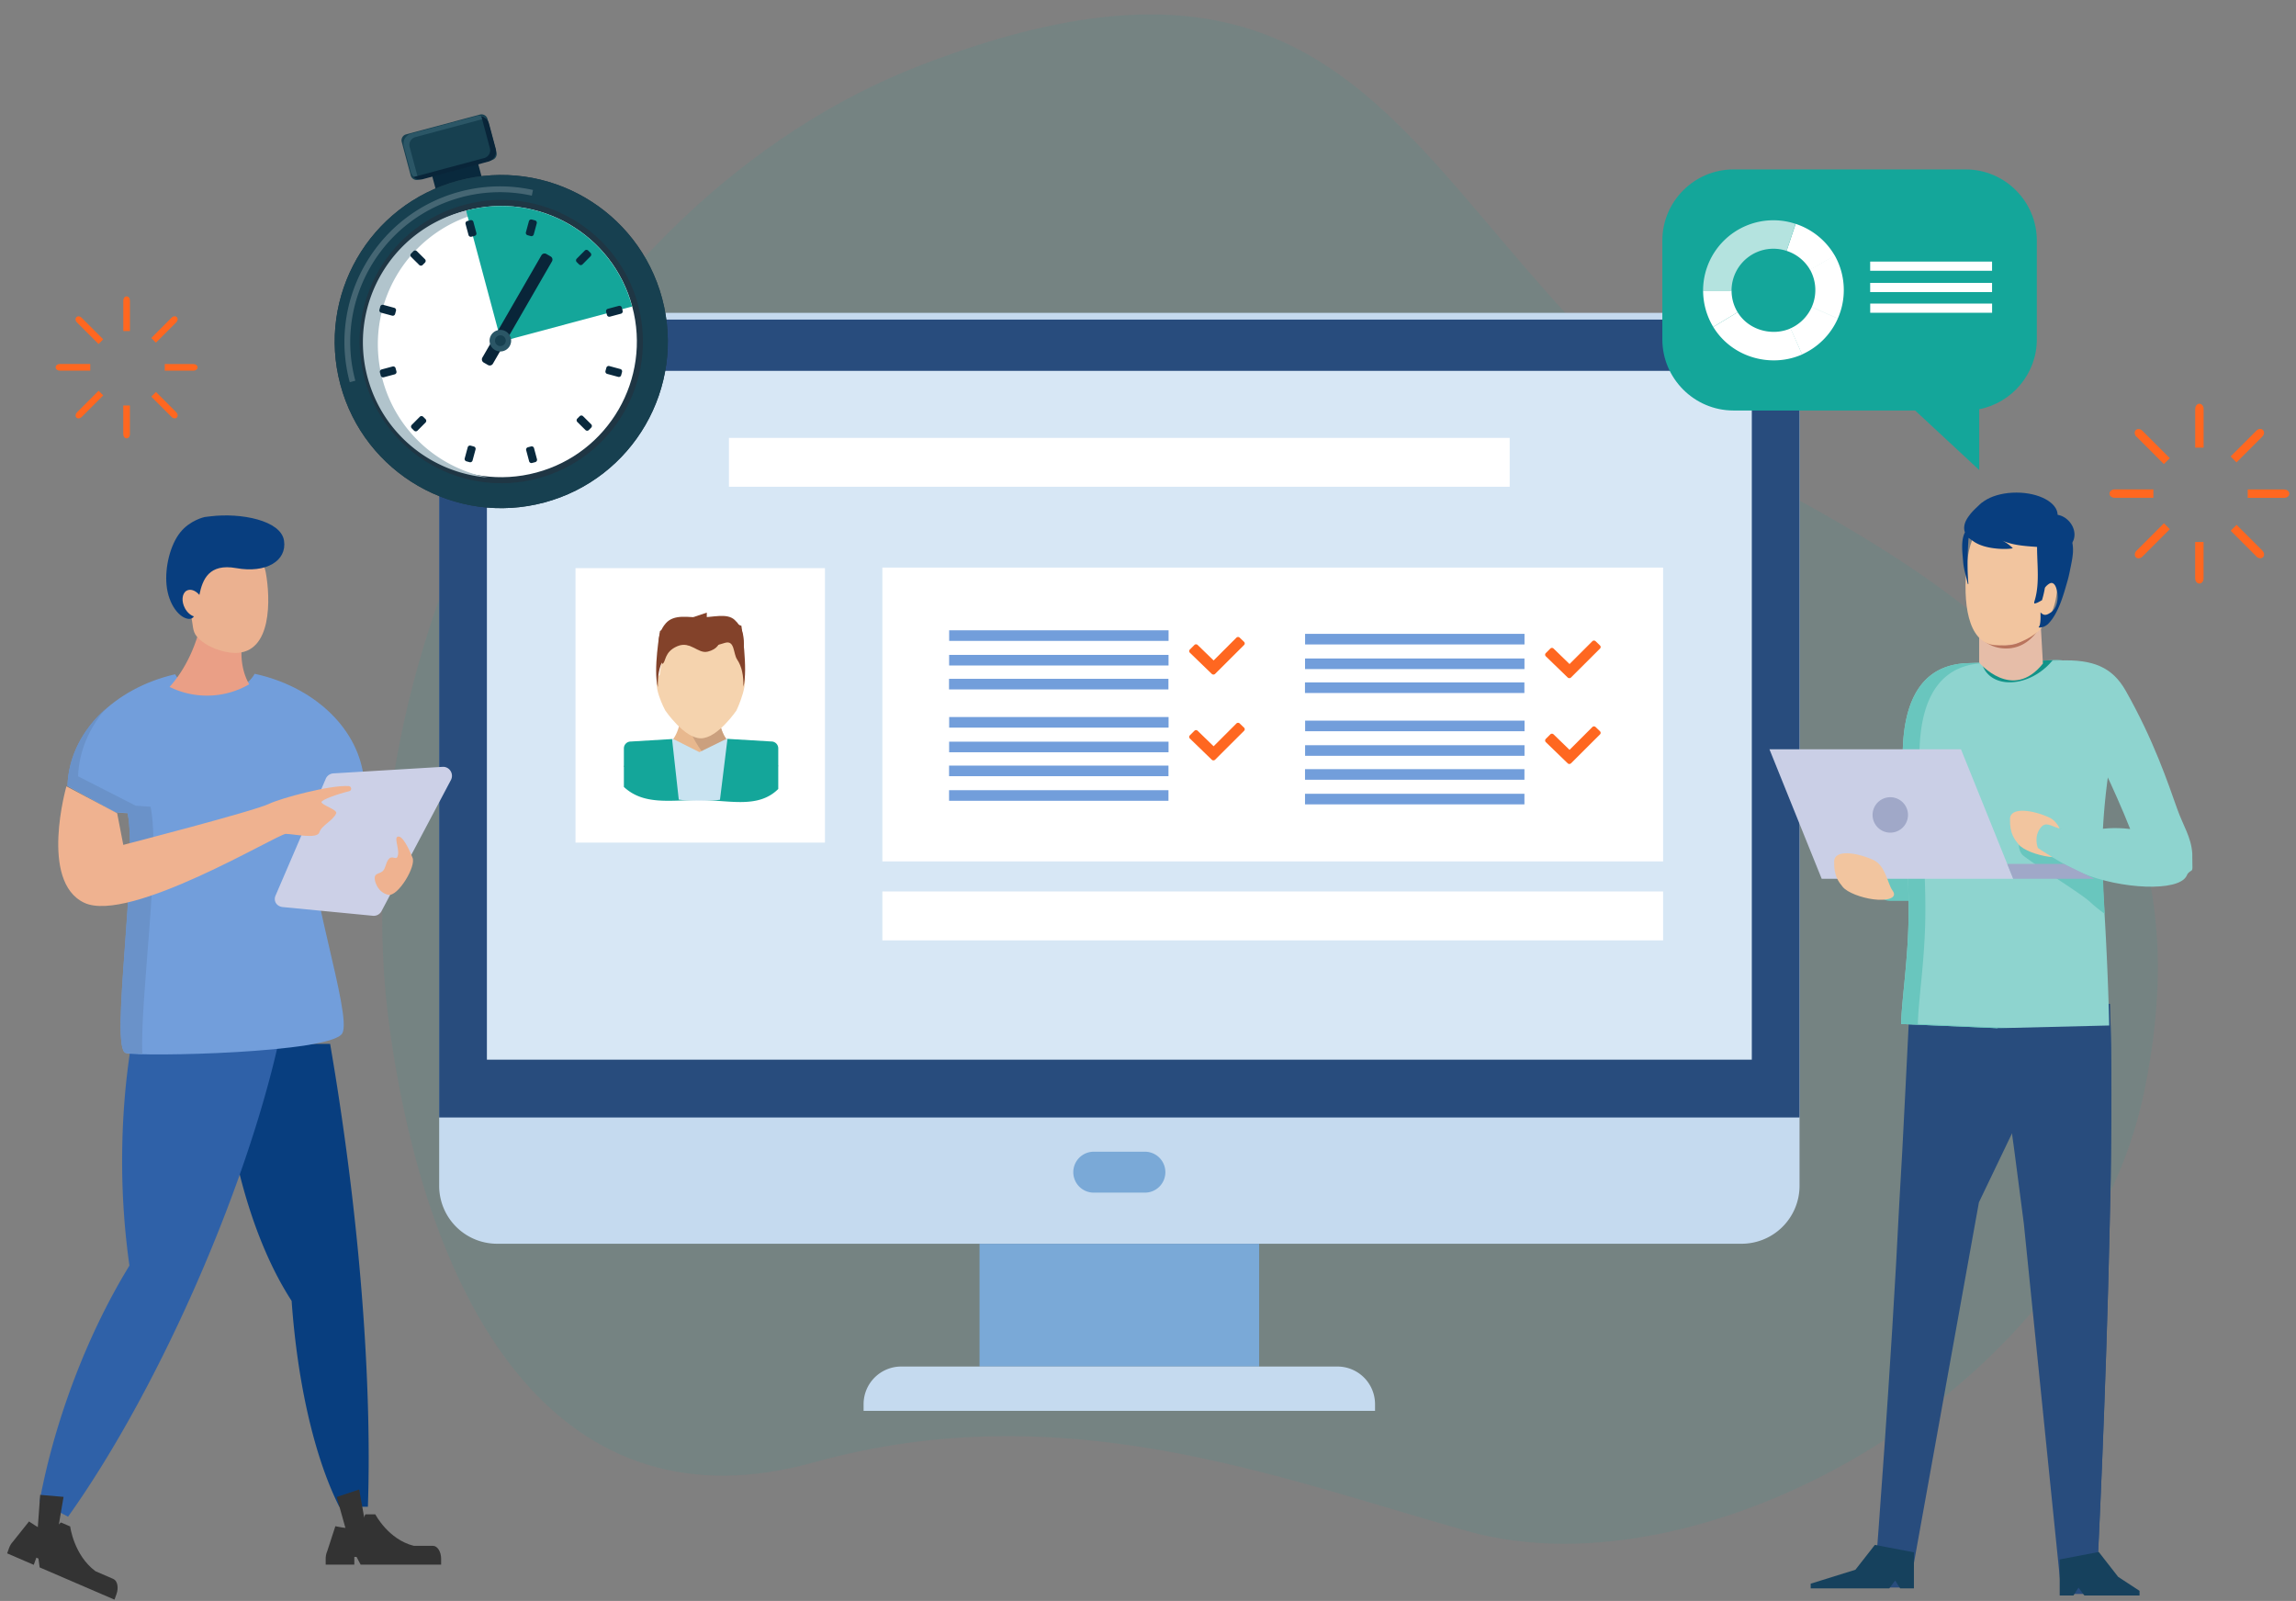 <svg width="284" height="198" fill="none" xmlns="http://www.w3.org/2000/svg"><rect width="100%" height="100%" fill="#808080" stroke="none"/><path d="M222.032 61.61c-47.886-26.046-45.348-77.716-108.103-53.557C70.455 24.79 41.606 80.05 48.22 127.345c4.989 35.679 21.51 62.123 52.398 53.529 30.887-8.593 57.129 1.791 80.857 8.479 29.861 8.419 76.171-18.002 83.724-54.225 7.554-36.219-10.439-55.723-43.167-73.523v.004z" fill="#14A69A" fill-opacity=".1"/><path d="M15.251 37.15v3.793h.82V37.15c0-.275-.183-.495-.408-.495-.224 0-.407.22-.407.495h-.005zm-.001 16.568c0 .275.184.494.408.494.225 0 .408-.22.408-.494v-3.564h-.82v3.564h.005zm-8.368-8.287c0 .225.22.408.495.408h3.788v-.82H7.377c-.275 0-.495.183-.495.408v.004zm17.063-.408H20.38v.82h3.564c.275 0 .494-.183.494-.407 0-.225-.22-.408-.494-.408v-.005zM9.511 39.866l2.68 2.68.577-.578-2.68-2.68c-.192-.192-.48-.22-.64-.059-.161.16-.134.444.059.641l.005-.004zm11.718 11.713c.192.192.48.22.641.06.16-.16.133-.445-.06-.642l-2.519-2.52-.577.578 2.52 2.52-.005.004zm-11.778.064c.16.16.445.133.642-.06l2.68-2.68-.578-.577-2.68 2.68c-.192.192-.22.481-.059.641l-.005-.004zm11.778-12.359l-2.52 2.52.577.577 2.52-2.52c.192-.192.22-.48.06-.64-.161-.161-.445-.134-.642.059l.005.004z" fill="#FF6720"/><path d="M215.422 38.692H61.492a7.169 7.169 0 00-7.17 7.169v100.792a7.168 7.168 0 007.17 7.168h153.93a7.168 7.168 0 007.169-7.168V45.861a7.168 7.168 0 00-7.169-7.169z" fill="#C5DAEF"/><path d="M215.417 39.522H61.486c-3.944 0-7.169 3.224-7.169 7.168v91.516h168.269V46.69c0-3.944-3.225-7.168-7.169-7.168z" fill="#284C7D"/><path d="M155.746 153.826h-34.584v15.18h34.584v-15.18z" fill="#7AA9D7"/><path d="M216.687 45.866H60.227v85.19h156.46v-85.19z" fill="#D7E7F5"/><path d="M141.619 142.438h-6.331a2.53 2.53 0 00-2.528 2.529v.005a2.528 2.528 0 002.528 2.528h6.331a2.528 2.528 0 002.529-2.528v-.005a2.53 2.53 0 00-2.529-2.529z" fill="#7AA9D7"/><path d="M170.083 174.489v-.842a4.655 4.655 0 00-4.64-4.641H111.46a4.655 4.655 0 00-4.64 4.641v.842h63.263z" fill="#C5DAEF"/><path d="M205.716 70.198h-96.573v36.334h96.573V70.198zm-103.674.069H71.187v33.942h30.855V70.267zm103.674 39.988h-96.573v6.047h96.573v-6.047zm-18.978-56.098H90.165v6.046h96.573v-6.046z" fill="#fff"/><path fill-rule="evenodd" clip-rule="evenodd" d="M77.165 94.764c1.058-1.003 3.252-1.374 5.213-2.066 1.983-.7 2.267-3.747 2.112-5.57l4.429-.311c-.16 1.823-.041 5.07 1.942 5.881 1.983.811 4.2 1.063 5.405 2.03a13.164 13.164 0 01-8.08 4.008h-2.977a13.256 13.256 0 01-8.035-3.972h-.009z" fill="#2E6A3F"/><path fill-rule="evenodd" clip-rule="evenodd" d="M86.556 97.284c-1.874-.77-4.187-2.098-4.503-4.934 1.067-.39 1.663-1.447 1.965-2.652a21.19 21.19 0 012.533-.147c.885 0 1.741.05 2.538.147.303 1.205.898 2.267 1.966 2.652-.312 2.836-2.63 4.164-4.504 4.934h.005z" fill="#E8B88E"/><path fill-rule="evenodd" clip-rule="evenodd" d="M88.865 95.497c.046.34-3.724-4.352-3.527-5.62.792-.097.33-.326 1.218-.326.889 0 1.74.05 2.538.147.302 1.205.898 2.267 1.965 2.652-.311 2.836-.316 2.378-2.19 3.147h-.004z" fill="#CBA07E"/><path fill-rule="evenodd" clip-rule="evenodd" d="M91.777 82.95c1.177 1.022-.678 4.911-.678 4.911s-2.336 3.45-4.407 3.45c-2.07 0-4.406-3.45-4.406-3.45s-1.855-3.413-.678-4.43c.238-2.885 1.837-5.464 5.089-5.464 3.252 0 4.842 2.093 5.084 4.984h-.004z" fill="#F5D3AE"/><path fill-rule="evenodd" clip-rule="evenodd" d="M81.37 84.953c-.018-1.32.151-2.465.646-3.298.481-.807.655-2.556 2.052-2.153.678.197 2.062.581 2.941.581.88 0 1.998-.384 2.675-.581 1.219-.353 1 1.333 1.49 2.056.586.862.82 2.044.773 3.381.605-2.057-.242-7.545-.242-7.545s-2.987-1.1-5.072-1.1c-2.405 0-4.997 1.746-4.997 1.746s-.857 4.847-.27 6.917l.004-.004z" fill="#83422A"/><path d="M95.415 91.704l-5.433-.325-3.468 1.905-3.39-1.882-5.107.307a.848.848 0 00-.847.847v4.769c2.46 2.294 5.758 1.621 9.385 1.621 3.628 0 7.224 1.109 9.711-1.37v-5.024a.849.849 0 00-.847-.848h-.004z" fill="#14A69A"/><path d="M86.514 93.019l-3.248-1.626-.137.009.83 7.49c.842.16 4.287.17 5.098.018l.925-7.513-.142-.009-3.326 1.631z" fill="#C9E3F1"/><path d="M87.426 75.764l-4.301 1.447.793 1.576 3.508.71v-3.733z" fill="#83422A"/><path d="M87.514 80.601c1.273-.316 1.479-.998 1.736-1.74.137-.394 1.053.091 1.502.856.481.82.504 1.942.756 2.057.412-.531.504-1.512.504-2.153 0-1.067-.188-2.084-1.15-2.964-.962-.875-2.698-.293-4.297-.293-1.365 0-3.174-.45-4.205.715-.692.778-.898 1.68-.898 2.542 0 .637.05 1.965.463 2.492.485-.225.17-1.48 1.873-2.199 1.613-.678 2.543.976 3.72.678l-.004.01z" fill="#83422A"/><path d="M153.965 79.575a.27.27 0 00-.087-.197l-.536-.518a.293.293 0 00-.404 0l-2.821 2.822-1.975-1.915a.283.283 0 00-.201-.082.284.284 0 00-.202.082l-.559.559a.282.282 0 000 .399l2.712 2.624a.3.3 0 00.403 0l3.587-3.577a.275.275 0 00.083-.197z" fill="#FF6720"/><path d="M144.546 77.953h-27.14v1.31h27.14v-1.31zm-.005 3.042h-27.14v1.31h27.14v-1.31zm-.013 2.959h-27.14v1.31h27.14v-1.31zm.018 4.726h-27.14v1.31h27.14v-1.31zm-.005 3.047h-27.14v1.31h27.14v-1.31zm-.008 2.959h-27.14v1.31h27.14v-1.31z" fill="#729EDB"/><path d="M153.965 90.188a.27.27 0 00-.087-.197l-.536-.518a.293.293 0 00-.404 0l-2.821 2.822-1.975-1.915a.283.283 0 00-.201-.082.284.284 0 00-.202.082l-.559.56a.282.282 0 000 .398l2.712 2.625c.11.105.298.1.403 0l3.587-3.578a.274.274 0 00.083-.197z" fill="#FF6720"/><path d="M144.533 97.728h-27.14v1.31h27.14v-1.31z" fill="#729EDB"/><path d="M197.989 80.019a.27.27 0 00-.087-.198l-.536-.517a.292.292 0 00-.403 0l-2.822 2.822-1.974-1.915a.286.286 0 00-.403 0l-.559.559a.282.282 0 000 .398l2.711 2.625c.11.106.298.101.404 0l3.587-3.578a.273.273 0 00.082-.197z" fill="#FF6720"/><path d="M188.571 78.393h-27.14v1.31h27.14v-1.31zm-.005 3.046h-27.14v1.31h27.14v-1.31zm-.009 2.959h-27.14v1.31h27.14v-1.31zm.019 4.727h-27.14v1.31h27.14v-1.31zm-.005 3.041h-27.14v1.31h27.14v-1.31zm-.009 2.96h-27.14v1.31h27.14v-1.31z" fill="#729EDB"/><path d="M197.989 90.632a.27.27 0 00-.087-.197l-.536-.518a.292.292 0 00-.403 0l-2.822 2.822-1.974-1.915a.286.286 0 00-.403 0l-.559.56a.282.282 0 000 .398l2.711 2.624c.11.106.298.101.404 0l3.587-3.577a.273.273 0 00.082-.197z" fill="#FF6720"/><path d="M188.562 98.171h-27.14v1.31h27.14v-1.31z" fill="#729EDB"/><path d="M271.532 50.56v4.804h1.039V50.56c0-.348-.232-.627-.517-.627-.284 0-.516.279-.516.627h-.006zm0 20.984c0 .348.232.627.516.627.285 0 .517-.279.517-.627V67.03h-1.039v4.514h.006zm-10.599-10.495c0 .284.278.516.626.516h4.799v-1.038h-4.799c-.348 0-.626.232-.626.516v.006zm21.611-.516h-4.514v1.038h4.514c.348 0 .627-.232.627-.516 0-.284-.279-.517-.627-.517v-.005zM264.264 54l3.393 3.395.732-.732-3.395-3.394c-.243-.243-.609-.278-.812-.075-.203.203-.168.563.076.812l.006-.006zm14.84 14.835c.244.244.61.279.813.076.203-.204.168-.563-.076-.813l-3.191-3.19-.731.73 3.191 3.191-.006.006zm-14.916.081c.203.204.563.169.812-.075l3.394-3.394-.73-.731-3.395 3.394c-.243.244-.278.61-.075.812l-.006-.005zm14.916-15.653l-3.191 3.192.731.73 3.191-3.19c.244-.244.279-.61.075-.813-.203-.203-.562-.168-.812.076l.006.005z" fill="#FF6720"/><path d="M41.964 186.347c-2.989-5.958-5.144-14.988-5.892-25.458-4.757-7.326-8.07-18.705-8.828-31.786h13.59a343.98 343.98 0 011.496 9.463c2.603 18.008 3.61 34.713 3.177 47.781h-3.548.005z" fill="#083E7F"/><path d="M16.011 156.527a91.542 91.542 0 01-.903-12.969c0-5.261.428-10.272 1.2-14.86h18.196c-1.967 8.865-5.59 19.684-10.587 30.935-4.937 11.11-10.4 20.799-15.5 27.947l-3.525-1.878c.86-4.63 2.207-9.529 4.047-14.484 2.032-5.468 4.456-10.428 7.072-14.696v.005z" fill="#2F61A8"/><path d="M14.256 100.469l-5.905-3.257c.211-6.583 5.769-12.089 13.307-13.82.777 1.379 2.678 2.353 4.904 2.353 2.258 0 4.178-1.003 4.936-2.414 7.133 1.543 12.55 6.46 13.453 12.493l-7.228 3.445c.08 9.792 5.897 26.314 4.612 28.535-1.412 2.437-24.766 2.922-26.775 2.437-2.005-.484 1.543-23.09.235-29.659l-1.53-.113h-.009z" fill="#729EDB"/><path d="M20.98 84.954a10.374 10.374 0 004.626 1.078 10.36 10.36 0 005.219-1.403c-.598-1.03-.96-2.376-.96-3.849 0-2.01.668-3.778 1.694-4.842v-2.513H25.38c-.273 4.682-1.938 8.79-4.4 11.525v.004z" fill="#EA9F86"/><path d="M32.882 70.842c-.565-3.092-3.68-2.532-5.948-2.038-1.46.316-2.725.824-3.27 2.65-.33-.301-.679.513-1.05.607-.767.197-1.177.597-.922 1.778.254 1.177 1.077 2.687 1.844 2.49.038-.01.07-.033.104-.047.268.946.127 1.769.7 2.433 1.12 1.303 3.271 2.018 4.702 2.037 4.668.061 4.404-6.819 3.84-9.91z" fill="#EBB190"/><path d="M35.13 66.86c-.38-2.512-5.35-3.458-9.072-3.006l-.743.09s-1.803.376-3.017 1.896c-1.251 1.567-1.91 4.305-1.698 6.508.235 2.456 1.632 4.14 2.78 4.197.269.014.462-.103.608-.31-.41-.132-.824-.48-1.101-.989-.471-.856-.391-1.835.178-2.183.466-.282 1.116-.052 1.596.513.386-1.906 1.185-3.92 4.56-3.313 3.693.663 6.29-.89 5.91-3.402z" fill="#083E7F"/><path d="M45.23 188.705l-2.358.786-1.219-4.349 2.777-.927.8 4.49z" fill="#333"/><path d="M40.462 191.89l1.021-3.138s1.506.367 2.428.211c.923-.15.918-1.068 1.285-1.675h1.228s1.61 3.12 4.772 3.896h2.367c.55 0 1.002.725 1.002 1.61v.715h-9.957l-.504-.955h-.277v.955h-3.544v-.715c0-.334.066-.65.174-.908l.005.004zm-33.368-2.267l-2.456-.212.33-4.532 2.893.249-.767 4.495z" fill="#333"/><path d="M1.589 190.676l2.004-2.512s1.28.945 2.188 1.171c.909.226 1.215-.626 1.756-1.044l1.143.494s.447 3.548 3.13 5.538l2.202.951c.513.221.691 1.077.39 1.901l-.24.663-9.26-3.99-.146-1.092-.26-.113-.32.89-3.293-1.421.24-.664c.113-.31.278-.574.47-.772H1.59z" fill="#333"/><path d="M18.627 99.772l-1.844-.127-7.124-3.633c.108-3.063 1.336-5.92 3.392-8.347-2.832 2.526-4.593 5.849-4.71 9.496l5.906 3.256 1.529.113c1.308 6.569-2.235 29.175-.235 29.66.287.07 1.02.122 2.065.145-.315-6.663 2.301-24.582 1.012-30.568l.01.005z" fill="#6A92C9"/><path d="M55.774 96.473l-8.578 16.207a1.095 1.095 0 01-1.031.583l-11.143-1.077c-.73-.043-1.214-.669-.965-1.365l6.207-14.437a1.1 1.1 0 01.965-.734l13.514-.81c.857-.051 1.436.866 1.031 1.633z" fill="#CCD0E7"/><path d="M14.492 100.577l.757 3.915s16.117-4.16 18.009-5.068c1.53-.734 7.613-2.362 9.877-2.202.367.024.419.546.056.63-1.425.344-3.425 1.06-3.425 1.346 0 .377 2.018.937 1.816 1.398-.414.936-1.816 1.477-2.08 2.348-.263.871-3.162.188-4.155.188-.993 0-19.378 11.162-24.94 8.513-5.562-2.65-2.193-14.395-2.193-14.395l6.282 3.332-.004-.005zm32.846 7.162c.395-.343.376-1.181.828-1.576.456-.396.95.404 1.073-.49.122-.894-.607-2.278.099-2.207.71.071 1.68 2.593 1.68 2.593.508 1.031-1.784 4.866-2.993 4.607-1.215-.263-1.68-1.506-1.68-2.085 0-.578.597-.498.993-.842z" fill="#EFB290"/><path d="M233.866 111.418h3c1.197 0 2.167-.97 2.167-2.167v-.141c0-1.197-.97-2.168-2.167-2.168h-3a2.168 2.168 0 00-2.167 2.168v.141c0 1.197.97 2.167 2.167 2.167z" fill="#69C6BE"/><path d="M249.254 132.702c.1 0 .196-.069.223-.178l1.571-6.01a.24.24 0 00-.164-.291.228.228 0 00-.282.168l-1.571 6.01a.24.24 0 00.223.301z" fill="#48488A"/><path d="M260.995 124.156l-24.739-.742c-.259 4.78-.86 17.969-1.32 25.285-1.006 20.459-2.886 44.588-2.886 44.588l-2.814 3.054h6.957l8.586-47.642 4.448-9.269 1.16 9.269 4.658 47.642h5.859l-1.452-2.786s1.074-21.155 1.566-44.856c.164-6.415.186-18.565-.018-24.543h-.005z" fill="#284C7D"/><path d="M235.159 126.646l25.749 1.115c-.068-4.739-.378-11.335-.605-14.991a18.98 18.98 0 01-.037-.674 88.757 88.757 0 01-.218-7.116 57.81 57.81 0 01.15-3.724c.118-1.67.296-3.446.564-5.376.374-2.69 1.972-6.478 1.557-8.559-.519-2.517-2.654-4.462-5.262-5.263a8.969 8.969 0 00-3.005-.41l-10.703.37c-7.375.254-8.167 7.693-7.976 12.81.145 4.052.4 8.113.578 12.174.223 5.527.196 8.308-.323 13.799-.146 1.602-.442 4.211-.474 5.845h.005z" fill="#8ED4CF"/><path d="M237.225 126.646c.032-1.634.328-4.243.474-5.845.523-5.491.546-8.268.323-13.799-.178-4.061-.428-8.117-.578-12.173-.187-5.118.601-12.556 7.976-12.811l9.756-.337a9.186 9.186 0 00-1.12-.032l-10.703.369c-7.375.254-8.167 7.693-7.976 12.81.146 4.052.4 8.113.578 12.174.223 5.527.196 8.308-.323 13.799-.146 1.602-.442 4.211-.474 5.845l25.749 1.116v-.091l-23.682-1.025z" fill="#69C6BE"/><path d="M250.296 105.846c2.108 1.594 7.171 4.712 8.209 5.682a18.18 18.18 0 001.826 1.484c-.014-.236-.023-.469-.032-.687a143.133 143.133 0 01-.236-7.253c-2.045-.797-4.194-1.844-5.61-2.846-.564-.396-2.599-2.267-2.973-1.252-.277.774-.874 1.649-1.429 2.363-.537.688-.41 2.017.25 2.509h-.005z" fill="#69C6BE"/><path d="M253.465 101.093c1.535.701 1.771 2.973 2.377 3.783.728.979-.76 1.298-2.372 1.088-1.443-.187-3.21-.824-3.788-1.539-.487-.605-1.111-1.329-1.057-3.164.046-1.498 2.837-1.084 4.84-.164v-.004z" fill="#F2C59F"/><path d="M252.454 102.317c.588-.701 1.211-.191 2.081.082 3.123.97 4.926-.364 8.955.128-.273-.674-.533-1.321-.774-1.894-2.399-5.668-3.811-8.067-4.735-10.093-.86-1.899-4.775-8.796-3.177-8.855 4.065-.15 6.469.806 8.13 3.738 3.488 6.155 5.227 11.408 6.383 14.645.747 2.094 1.703 3.433 1.853 5.463.009.059.009 1.375.014 1.434.045.965-.114.533-.588 1.093-.05.1-.091.196-.146.296-1.051 1.967-8.126 1.611-12.865-.355-2.249-.934-5.513-3.123-5.513-3.123s-.578-1.407.382-2.559z" fill="#8ED4CF"/><path d="M245.12 81.958c.059.242.141.465.255.679.56 1.115 1.789 1.803 3.396 1.748 1.858-.064 3.747-1.102 5.004-2.581.045-.046.091-.1.127-.15l-8.787.304h.005z" fill="#129388"/><path d="M244.811 76.263v5.687s4.111 4.871 7.885.114l-.328-5.8h-7.557z" fill="#E6BDA8"/><path d="M248.835 80.151c-.1.014-.2.027-.305.037-1.266.1-2.431-.283-3.378-1.116-.087-.077-.087-.205 0-.291.082-.087.223-.096.305-.019a4.047 4.047 0 003.059 1.016c1.193-.096 2.209-.701 3.028-1.799a.234.234 0 01.305-.059.196.196 0 01.05.282c-.819 1.098-1.871 1.767-3.059 1.945l-.005.004z" fill="#B9745D"/><path d="M243.276 69.799c-.491 4.639.064 9.656 3.433 9.983 3.505.342 7.207-1.82 7.698-6.46.492-4.639-1.811-9.018-5.144-9.783-3.337-.765-5.495 1.62-5.987 6.26z" fill="#F2C59F"/><path d="M243.049 65.842c-.173-.478-.119-1.047.254-1.675a3.87 3.87 0 01.265-.391c.423-.588 1.038-1.134 1.602-1.612.018 0 .041 0 .059.01 2.773-.93 4.963.463 7.471 1.788 1.229.629 3.018 1.161 3.332 2.25.651 1.46.36 2.612 0 4.383-.095.483-.2.92-.309 1.289-.487 1.702-1.111 4.01-2.404 5.299-.268.232-.701.473-1.097.419-.023 0-.041-.01-.059-.014.045-.077.095-.16.136-.241.128-.515.1-1.093.1-1.607.196.19.356.291.538.3.177.014.369-.059.633-.228.687-.4.924-1.17.951-1.966a4.31 4.31 0 00-.114-.91s0-.01-.009-.014c-.059-.242-.15-.474-.278-.624-.1-.123-.223-.2-.377-.2-.214 0-.574.291-.761.537a.584.584 0 01-.041.064 12.52 12.52 0 01-.145.719c-.06.273-.137.546-.214.81-.305.164-.61.378-.952.415l-.013-.178c.487-1.47.473-3.028.418-4.58-.013-.378-.031-.76-.041-1.138a28.589 28.589 0 01-.022-1.052v-.054c-1.503-.105-3.037-.205-4.33-.797.501.237.929.565 1.316.933.132.123-3.009.378-4.748-.755a13.769 13.769 0 01-.697-.497v.01l-.014.008c-.032.401-.059.806-.073 1.22-.072 1.462-.081 2.983.055 4.458-.023 0-.05 0-.082.009-.073-.392-.173-.77-.273-1.152-.132-.515-.255-1.034-.296-1.58-.082-1.065-.319-2.654.219-3.647v-.009z" fill="#083E7F"/><path d="M223.969 196.442h9.719l.733-.97.619.97h1.699v-4.457l-4.831-.92-2.403 3.073-5.536 1.725v.579z" fill="#16415D"/><path d="M249.022 108.682H225.33l-6.46-16.012h23.692l6.46 16.012z" fill="#CACFE6"/><path d="M231.713 106.351c1.535.701 1.771 2.973 2.377 3.783.728.979-.76 1.298-2.372 1.088-1.443-.186-3.21-.824-3.788-1.538-.487-.606-1.111-1.33-1.057-3.165.046-1.498 2.837-1.083 4.84-.164v-.004z" fill="#F2C59F"/><path d="M249.413 66.485c2.819 0 5.104-1.246 5.104-2.782 0-1.537-2.285-2.782-5.104-2.782-2.818 0-5.103 1.245-5.103 2.782 0 1.536 2.285 2.782 5.103 2.782z" fill="#083E7F"/><path d="M256.048 67.43c.776-.694.731-2.012-.102-2.944-.833-.932-2.137-1.125-2.913-.431-.777.693-.731 2.011.102 2.943.832.932 2.137 1.125 2.913.431z" fill="#083E7F"/><path d="M261.068 126.824l-13.981.341 2.085 15.233 1.161 8.914 4.657 45.822h5.859l-1.452-2.682s1.074-20.345 1.566-43.144c.164-6.169.314-18.739.105-24.489v.005z" fill="#284C7D"/><path d="M255.273 106.843h-6.994l.742 1.839h10.044l-3.792-1.839z" fill="#A0A8C8"/><path d="M264.647 197.325h-6.821l-.732-.97-.624.97h-1.699v-4.462l4.831-.92 2.404 3.078 2.641 1.726v.578z" fill="#16415D"/><path d="M233.816 102.978a2.19 2.19 0 10-.001-4.381 2.19 2.19 0 00.001 4.381z" fill="#A0A8C8"/><path d="M56.783 22.618a4.993 4.993 0 00-3.531 6.117c.763 2.848 7.061 7.058 7.061 7.058s3.407-6.584 2.587-9.643a4.993 4.993 0 00-6.117-3.532zm1.89 7.053a2.512 2.512 0 11-1.3-4.853 2.512 2.512 0 011.3 4.853z" fill="#E3833C"/><path d="M58.674 29.672a2.512 2.512 0 10-1.3-4.853 2.512 2.512 0 001.3 4.853z" fill="#fff"/><path d="M58.959 19.555l-5.687 1.524.8 2.982 5.685-1.524-.798-2.982z" fill="#09293D"/><path d="M59.364 14.171l-9.132 2.447a.765.765 0 00-.541.936l1.109 4.14c.11.407.529.649.936.54l9.132-2.447a.765.765 0 00.541-.936L60.3 14.71a.765.765 0 00-.936-.54z" fill="#174050"/><path d="M51.662 21.873l-.991-3.7a.994.994 0 01.7-1.212l8.692-2.33a.725.725 0 01.086-.018 1.289 1.289 0 00-1.172-.267l-8.112 2.174a1.297 1.297 0 00-.914 1.583l.835 3.119c.131.489.53.838.996.931a1.022 1.022 0 01-.123-.276l.003-.004z" fill="#2B5666"/><path d="M59.608 14.633l.99 3.7a.994.994 0 01-.7 1.213l-8.692 2.329c-.028.007-.056.015-.085.019.312.267.746.38 1.172.266l8.112-2.174a1.297 1.297 0 00.914-1.582l-.836-3.12a1.295 1.295 0 00-.996-.931c.053.084.097.178.123.276l-.002.005z" fill="#092539"/><path d="M67.335 62.142c10.99-2.945 17.511-14.24 14.566-25.23-2.944-10.989-14.24-17.51-25.229-14.566-10.989 2.945-17.51 14.24-14.566 25.23 2.945 10.989 14.24 17.51 25.23 14.566z" fill="#1F3644"/><path d="M56.672 22.346c-10.988 2.944-17.51 14.242-14.566 25.23 2.944 10.987 14.241 17.51 25.23 14.566C78.322 59.197 84.845 47.9 81.9 36.912c-2.944-10.988-14.24-17.51-25.229-14.566zm9.866 36.821c-9.346 2.504-18.953-3.043-21.457-12.389-2.505-9.345 3.042-18.953 12.388-21.457 9.346-2.504 18.954 3.042 21.458 12.388 2.504 9.346-3.043 18.954-12.389 21.458z" fill="#174050"/><path d="M66.345 58.443C75.29 56.046 80.6 46.85 78.203 37.903c-2.397-8.946-11.593-14.255-20.54-11.858-8.946 2.397-14.255 11.593-11.858 20.54 2.398 8.946 11.593 14.255 20.54 11.858z" fill="#fff"/><path d="M47.312 46.923c-2.397-8.945 2.913-18.143 11.859-20.54a16.654 16.654 0 015.637-.522 16.7 16.7 0 00-7.486.276c-8.945 2.396-14.255 11.594-11.858 20.539 1.89 7.057 8.01 11.85 14.902 12.381-6.114-1.173-11.334-5.717-13.054-12.134z" fill="#B1C4CC"/><path d="M57.65 26.05l4.34 16.198 16.2-4.34c-2.397-8.945-11.595-14.256-20.54-11.859z" fill="#14A69A"/><path d="M58.192 27.23l-.394.106a.299.299 0 00-.211.366l.366 1.364a.296.296 0 00.365.21l.394-.105a.298.298 0 00.211-.365l-.365-1.365a.299.299 0 00-.366-.21zm7.498 27.982l-.395.105a.298.298 0 00-.21.366l.365 1.364c.042.16.206.254.365.211l.394-.105a.299.299 0 00.211-.366l-.365-1.364a.298.298 0 00-.366-.211zm-17.124-9.887l-1.364.366a.298.298 0 00-.212.365l.106.394c.043.16.206.254.366.211l1.364-.365a.299.299 0 00.211-.366l-.106-.394a.299.299 0 00-.365-.21zm27.981-7.497l-1.364.365a.298.298 0 00-.211.366l.105.394a.298.298 0 00.366.21l1.364-.365a.299.299 0 00.211-.365l-.105-.394a.299.299 0 00-.366-.211zM51.14 31.064l-.287.29a.299.299 0 00.002.422l1.002.995a.299.299 0 00.422-.002l.287-.29a.298.298 0 00-.001-.421l-1.003-.995a.298.298 0 00-.422.001zm20.559 20.412l-.287.29a.299.299 0 00.001.422l1.002.995a.298.298 0 00.423-.002l.287-.289a.298.298 0 00-.002-.422l-1.002-.995a.298.298 0 00-.422.001zm-19.775.071l-.995 1.002a.299.299 0 00.002.423l.289.287a.299.299 0 00.422-.002l.995-1.002a.298.298 0 00-.001-.422l-.29-.288a.299.299 0 00-.422.002zM72.332 30.99l-.995 1.002a.299.299 0 00.002.422l.29.287a.299.299 0 00.421-.001l.996-1.003a.298.298 0 00-.002-.422l-.29-.287a.299.299 0 00-.422.001zM47.04 37.912l-.108.393a.299.299 0 00.21.366l1.364.37a.299.299 0 00.366-.21l.107-.394a.299.299 0 00-.21-.366l-1.364-.37a.298.298 0 00-.366.21zm27.962 7.57l-.107.394a.298.298 0 00.21.366l1.364.369a.298.298 0 00.366-.21l.107-.394a.299.299 0 00-.21-.366l-1.364-.37a.298.298 0 00-.366.21zm-17.15 9.843l-.37 1.363a.298.298 0 00.21.366l.394.107a.299.299 0 00.366-.21l.37-1.364a.298.298 0 00-.21-.366l-.394-.107a.298.298 0 00-.367.21zm7.57-27.963l-.37 1.363a.299.299 0 00.21.366l.394.107a.299.299 0 00.366-.21l.37-1.364a.299.299 0 00-.21-.366l-.394-.107a.299.299 0 00-.366.21z" fill="#09293D"/><path d="M66.97 31.575l-7.304 12.651a.448.448 0 00.164.612l.53.305c.214.124.488.05.611-.163l7.304-12.651a.448.448 0 00-.164-.612l-.53-.306a.448.448 0 00-.61.164z" fill="#092539"/><path d="M62.236 43.422a1.332 1.332 0 10-.69-2.574 1.332 1.332 0 00.69 2.574z" fill="#2B5666"/><path d="M62.065 42.778a.666.666 0 10-.345-1.287.666.666 0 00.345 1.287z" fill="#174050"/><path opacity=".2" d="M57.05 24.4a18.407 18.407 0 018.733-.202l.143-.706a19.12 19.12 0 00-9.062.216C46.618 26.454 40.515 37.024 43.261 47.27l.692-.185c-2.643-9.863 3.231-20.037 13.094-22.68l.003-.004z" fill="#fff"/><path d="M214.415 20.954h28.731c4.84 0 8.795 3.96 8.795 8.794v12.227c0 4.267-3.08 7.848-7.127 8.636v7.52l-7.924-7.362h-22.475c-4.839 0-8.794-3.96-8.794-8.794V29.748c0-4.84 3.96-8.794 8.794-8.794z" fill="#14A69A"/><path d="M214.185 35.938c0 .983.271 1.899.747 2.676l-3.013 1.822a8.687 8.687 0 01-1.254-4.498h3.52z" fill="#fff"/><path d="M222.914 43.837a8.677 8.677 0 01-3.5.732c-3.156 0-5.97-1.617-7.495-4.134l3.014-1.821c.905 1.499 2.599 2.43 4.481 2.43a5.24 5.24 0 002.083-.435l1.417 3.223v.005z" fill="#fff"/><path d="M222.898 43.833l-1.432-3.218a5.222 5.222 0 002.635-2.64l3.223 1.422a8.724 8.724 0 01-4.426 4.436zm4.431-4.441l-3.224-1.422a5.2 5.2 0 00-.23-4.646l3.065-1.734a8.67 8.67 0 011.125 4.287c0 1.249-.266 2.44-.742 3.515h.006z" fill="#fff"/><path d="M220.989 31.027l1.121-3.34a8.725 8.725 0 014.855 3.954l-3.065 1.735a5.196 5.196 0 00-2.906-2.348h-.005z" fill="#fff"/><path d="M219.363 27.241a8.64 8.64 0 012.737.445l-1.11 3.341a5.177 5.177 0 00-6.81 4.912h-3.52a8.697 8.697 0 018.698-8.698h.005z" fill="#B4E3DF"/><path d="M246.405 32.352h-15.077v1.136h15.077v-1.136zm0 2.635h-15.077v1.136h15.077v-1.136zm.005 2.558h-15.077v1.136h15.077v-1.136z" fill="#fff"/></svg>